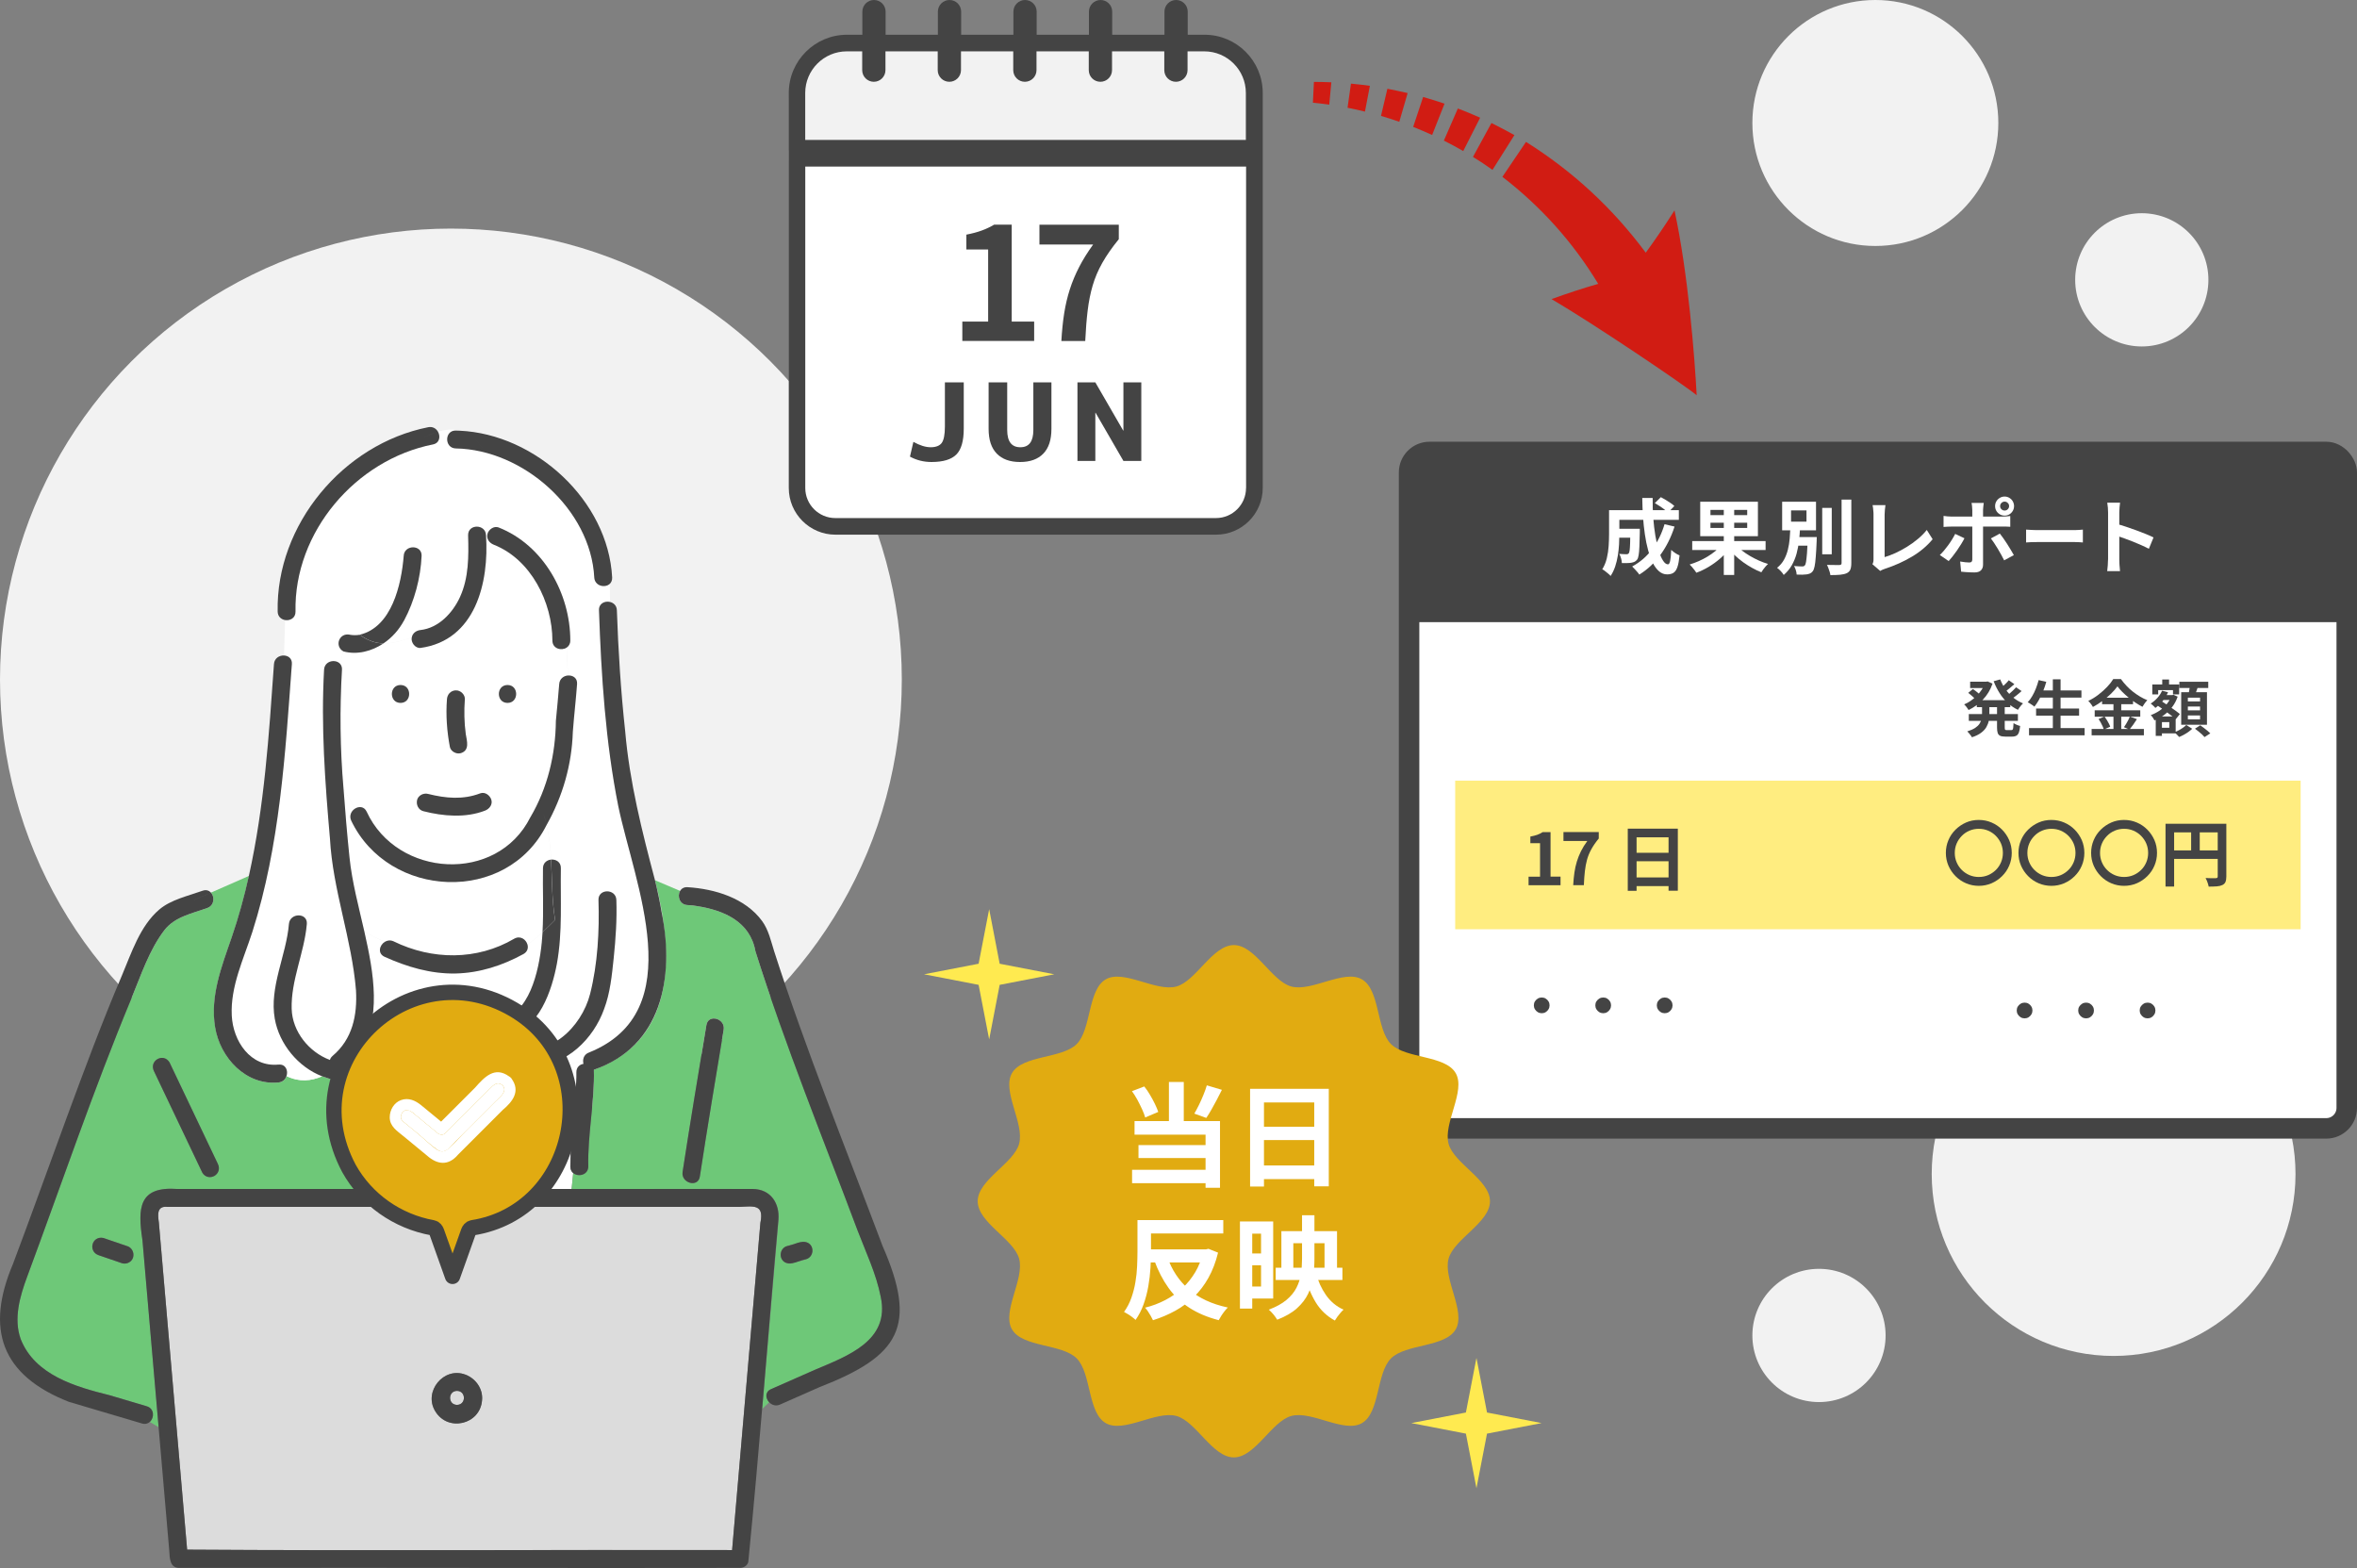 <?xml version="1.0" encoding="UTF-8"?><svg id="wrapper" xmlns="http://www.w3.org/2000/svg" viewBox="0 0 460 306"><rect x="0" y="0" width="460" height="306" fill="#808080" stroke="none"/><defs><style>.cls-1{fill:#d11c13;}.cls-2,.cls-3{fill:#e1ab11;}.cls-4{fill:#ffea50;}.cls-5,.cls-6{fill:#fff;}.cls-7{fill:#6ec878;}.cls-8{fill:#f2f2f2;}.cls-9{fill:#444;}.cls-10{fill:#ffed80;}.cls-11{fill:#dcdcdc;}.cls-6{stroke-width:4px;}.cls-6,.cls-3{stroke:#444;stroke-linecap:round;stroke-linejoin:round;}.cls-3{stroke-width:3px;}</style></defs><g id="contents"><circle class="cls-8" cx="88" cy="132.61" r="88"/><circle class="cls-8" cx="412.5" cy="229.11" r="35.5"/><circle class="cls-8" cx="366" cy="24" r="24"/><circle class="cls-8" cx="418" cy="54.61" r="13"/><circle class="cls-8" cx="355" cy="260.61" r="13"/><path class="cls-7" d="M67.38,228.84c-.32-6.09-.77-12.22-.66-18.31-1.17.61-2.67-.13-3.84-.49-2.18.93-4.47,1.16-6.95-.03-.22.62-.73,1.15-1.55,1.23-6.37.63-11.37-4.8-12.37-10.71-1.03-6.12,1.24-11.88,3.21-17.56,1.36-3.94,2.46-7.97,3.37-12.04l-7.42,3.26c.75.83.69,2.49-.71,3-3.03,1.1-6.39,1.71-8.43,4.4-2.93,3.85-4.54,8.81-6.38,13.24-7.41,17.85-13.63,36.21-20.35,54.32-1.41,3.8-2.69,8.18-1.26,12.17,2.76,7.02,10.7,9.32,17.33,10.95,2.42.72,4.85,1.44,7.27,2.16,1.52.45,1.5,2.27.59,3.06l1.74,1.03c-1.05-12.17-2.1-24.34-3.16-36.51-.93-6.24-.81-10.55,6.83-9.99h35.49l.09-1.85c-1.11.97-2.82.08-2.84-1.33ZM26,245.31c-.3,1.18-1.71,1.57-2.71,1.02-1.34-.46-2.68-.92-4.02-1.38-.92-.32-1.44-1.18-1.22-2.15.3-1.18,1.71-1.57,2.71-1.02,1.34.46,2.68.92,4.02,1.38.92.32,1.44,1.18,1.22,2.15ZM41.87,229.48c-.76.45-1.98.22-2.39-.63-.39-.83-.79-1.66-1.18-2.48-2.75-5.77-5.49-11.53-8.24-17.3-1.05-2.06,1.8-3.7,3.01-1.76,3.14,6.59,6.28,13.19,9.42,19.78.41.85.24,1.88-.63,2.39Z"/><path class="cls-5" d="M113.81,207.19c-2.99-.02-5.97,2.39-8.96,1.4-.25-.17-.5-.34-.76-.53-2.15.07-4.32-.38-6.31-1.39-2-1.02-.23-4.03,1.76-3.01.17.09.33.14.5.21-.4-.65-.7-1.34-.88-2.04-1.68-.48-1.72-3.06.29-3.57.19-.43.42-.86.75-1.29-.32.43-.55.86-.75,1.29,4.83-2.56,6.16-11.33,6.43-16.33-.95.89-1.93,1.71-2.94,2.42.19.67.01,1.42-.79,1.86-4.09,2.23-8.55,3.69-13.23,3.79-4.84.1-9.5-1.27-13.87-3.26-1.42-.65-.99-2.3.09-2.93-1.39-.59-2.74-1.26-4.04-2.01,1.75,7.78,3.62,17.33-1.3,24.09l.18,4.54c.48,6.1.35,12.31.88,18.44.03.53-.24,1.01-.65,1.33l-.09,1.85h41.43l.31-3.11c-.34-.28-.56-.71-.56-1.28.04-3.65.3-7.29.63-10.93.23-2.47.57-4.96.54-7.44-.01-.98.65-1.53,1.39-1.66-.04-.14-.06-.28-.07-.43Z"/><path class="cls-11" d="M67.62,208.28c.14.39.11.85-.06,1.27.85-.39,2.04-.1,2.43.85l-.18-4.54c-.62.85-1.34,1.66-2.19,2.41Z"/><path class="cls-7" d="M150.48,271.09c2.83-1.25,5.66-2.5,8.48-3.74,6.4-2.73,14.8-5.66,12.93-14.29-.86-4.44-2.9-8.72-4.51-12.92-6.79-18.11-14.12-36.06-19.94-54.51-1.01-5.74-6.17-8.01-11.41-8.81-.58-.09-1.06-.16-1.86-.2-1.55-.06-2.03-1.75-1.43-2.76l-4.9-2.08c3.62,14.07,4.34,31.12-11.94,36.98.19,5.89-1.23,12.64-1.09,18.88-.02,1.67-1.95,2.1-2.93,1.28l-.31,3.11c11.8.03,23.6-.07,35.4,0,3.46.04,5.26,2.78,4.98,6.03-1.06,12.3-2.13,24.6-3.19,36.89l1.37-1.31c-.72-.76-.84-2.02.37-2.55ZM141.23,200.95c-1.59,9.55-3.18,19.1-4.65,28.67-.34,2.21-3.7,1.27-3.36-.93,1.47-9.57,3.06-19.12,4.65-28.67.37-2.21,3.73-1.27,3.36.93ZM152.59,243.97c.82-1.17,2.54-1.07,3.78-1.58,1.45-.45,2.77,1.28,1.97,2.56-.82,1.17-2.54,1.07-3.78,1.58-1.45.45-2.77-1.28-1.97-2.56Z"/><path class="cls-5" d="M104.59,164.2c-8.8,12.41-29.89,9.58-36.03-4.05-.46-.99.03-1.92.75-2.37l-2.28-3.92c.33,4.46.7,8.93,1.16,13.37.51,4.92,1.82,9.73,2.91,14.55,1.3.74,2.65,1.41,4.04,2.01.47-.28,1.06-.36,1.67-.08,7.52,3.68,16.29,3.77,23.58-.53,1.17-.64,2.27.17,2.55,1.16,1.02-.7,1.99-1.53,2.94-2.42.22-4.16.02-8.35.09-12.5.02-1.04.77-1.59,1.58-1.67-.12-2.25-.35-4.51-.87-6.76-.63,1.12-1.32,2.19-2.09,3.21Z"/><path class="cls-5" d="M120.67,157.35c-2.5-12.55-3.33-25.49-3.77-38.25-.05-1.33,1.15-1.86,2.15-1.62l-.03-3.55c-.93.87-2.94.45-3.03-1.24-.7-13.35-13.91-24.95-27.02-25.18-2.25-.04-2.25-3.53,0-3.49.25,0,.5.02.75.03-1.33-.37-2.72-.26-4.23.19.53.92.34,2.23-.98,2.49-15.1,2.99-27.14,17.12-26.82,32.62.03,1.27-1.08,1.82-2.05,1.65l-.21,6.92c.84.03,1.63.58,1.55,1.67-1.3,17.54-2.33,35.37-7.7,52.24-1.71,5.3-4.31,10.64-4.03,16.35.24,4.98,3.62,10.12,9.14,9.57,1.41-.14,1.92,1.19,1.55,2.25,2.49,1.2,4.77.96,6.95.03-4.68-1.8-8.38-6.3-9.25-11.22-1.1-6.25,2.24-12.36,2.76-18.51.19-2.22,3.67-2.24,3.49,0-.46,5.57-3.12,10.96-2.96,16.57.13,4.44,3.38,8.45,7.47,9.97.07-.28.24-.56.53-.8,3.87-3.27,4.83-7.9,4.56-12.78-.81-10.01-4.52-19.53-5.08-29.58-.96-11.03-1.77-21.92-1.15-33,.1-1.73,2.21-2.12,3.1-1.17l.68-2.41c-.72-.34-1.1-1.3-.89-2.04.58-1.96,2.66-.88,4.06-1.2-.07-.05-.14-.09-.22-.15.07.06.14.1.22.15,6.28-1.47,8.15-9.81,8.6-15.38.1-2.24,3.59-2.24,3.49,0-.47,6.11-2.17,13.36-7.44,17.07,1.83.05,3.6-.54,5.52-1.14.13-.85.87-1.37,1.72-1.47,3.55-.4,6.29-3.36,7.7-6.45,1.73-3.8,1.69-7.96,1.58-12.04-.06-2.1,2.98-2.23,3.43-.41.15-.06.3-.11.46-.15.35-.72,1.26-1.27,2.04-.96,8.74,3.43,13.99,12.9,14,22.07,0,.66-.3,1.12-.73,1.39l.26,5.43c.94-.09,1.9.46,1.81,1.66-.23,3.12-.6,6.23-.83,9.36-.2,6.38-1.98,12.56-5.12,18.15.52,2.25.75,4.51.87,6.76.93-.09,1.93.46,1.91,1.67-.1,6.18.34,12.44-.76,18.56-.94,5.12-3.51,13.14-9.53,13.84.18.71.49,1.39.88,2.04,6.97,3.1,13.49-3.45,15.12-9.87,1.49-5.85,1.84-12.35,1.64-18.36-.07-2.25,3.41-2.24,3.49,0,.13,3.78-.13,7.58-.52,11.34-.35,3.31-.68,6.79-1.87,9.93-2.08,5.85-7.35,11.04-13.81,11.15.26.19.51.37.76.53,2.99,1,5.97-1.41,8.96-1.4-.04-.74.31-1.5,1.19-1.8,19.82-8.06,8.83-32.86,5.67-48.04Z"/><path class="cls-5" d="M107.8,125c0-7.47-4.18-15.85-11.44-18.7-.97-.36-1.61-1.39-1.12-2.4-.15.04-.3.09-.46.15.84,9.24-1.96,20.95-12.72,22.39-1.04.11-1.91-1.07-1.72-2.02-1.92.6-3.69,1.19-5.52,1.14-2.23,1.48-5.07,2.29-7.81,1.55l-.68,2.41c.26.28.42.66.39,1.17-.45,7.73-.37,15.46.3,23.18l2.28,3.92c.76-.47,1.78-.43,2.26.61,5.8,12.85,25.55,14.08,31.95,1.08,3.37-5.69,4.91-12.25,4.98-18.82.22-2.39.47-4.78.65-7.18.08-1.03.87-1.58,1.68-1.66l-.26-5.43c-1.02.66-2.76.2-2.76-1.39ZM78.17,137.17c-2.25,0-2.24-3.49,0-3.49s2.24,3.49,0,3.49ZM87.22,136.46c.12-2.29,3.44-2.29,3.49,0-.17,2.26-.12,4.53.18,6.77.22,1.36.82,3.18-.95,3.73-.85.27-1.97-.32-2.15-1.22-.59-3.06-.81-6.18-.57-9.29ZM94.66,158.18c-3.81,1.47-8.17,1.1-12.04.11-2.18-.69-1.32-3.89.93-3.36,3.42.86,6.82,1.18,10.19-.11.91-.35,1.88.39,2.15,1.22.31.96-.37,1.82-1.22,2.15ZM99.05,137.17c-2.25,0-2.24-3.49,0-3.49s2.24,3.49,0,3.49Z"/><path class="cls-9" d="M37.85,175.65l3.31-1.46c-.37-.41-.93-.62-1.64-.36-2.77,1-6.15,1.72-8.43,3.66-3.77,3.21-5.45,8.51-7.32,12.93-3.86,9.07-7.3,18.31-10.71,27.56-3.52,9.55-6.94,19.15-10.53,28.68-5.42,12.76-2.27,21.73,10.9,26.9,4.76,1.41,9.52,2.82,14.28,4.23.63.19,1.15.03,1.52-.3l-3.3-1.96,3.3,1.96c.91-.79.93-2.61-.59-3.06-2.42-.72-4.85-1.44-7.27-2.16-6.63-1.64-14.56-3.92-17.33-10.95-1.43-3.99-.15-8.37,1.26-12.17,6.72-18.12,12.94-36.48,20.35-54.32,1.84-4.43,3.45-9.39,6.38-13.24,2.04-2.69,5.4-3.3,8.43-4.4,1.4-.51,1.46-2.18.71-3l-3.31,1.46Z"/><path class="cls-9" d="M172.21,243.06c-7.17-19.09-14.88-38.01-21.13-57.44-.63-2.01-1.07-4.1-2.32-5.85-3.3-4.52-9.22-6.3-14.6-6.64-.69-.03-1.17.28-1.43.73l9.7,4.13-9.7-4.13c-.59,1-.11,2.69,1.43,2.76.8.03,1.28.1,1.86.2,5.26.81,10.39,3.05,11.41,8.81,5.82,18.45,13.15,36.4,19.94,54.51,1.61,4.21,3.65,8.49,4.51,12.92,1.88,8.61-6.53,11.57-12.93,14.29-2.83,1.25-5.66,2.5-8.48,3.74-1.21.53-1.08,1.79-.37,2.55l1.89-1.82-1.89,1.82c.5.53,1.29.83,2.13.46,2.57-1.13,5.14-2.27,7.7-3.4,15.61-6.08,19.24-11.81,12.27-27.65Z"/><path class="cls-9" d="M24.79,243.17c-1.53-.52-3.06-1.05-4.59-1.57-2.23-.54-3.1,2.64-.93,3.36,1.53.53,3.06,1.05,4.59,1.57.41.14.98.04,1.34-.18,1.32-.74,1.02-2.78-.42-3.19Z"/><path class="cls-9" d="M110.82,131.82l.52,10.99-.52-10.99c-.81.08-1.6.63-1.68,1.66-.18,2.4-.43,4.79-.65,7.18-.07,6.56-1.61,13.13-4.98,18.82-6.53,13.04-26.02,11.78-31.95-1.08-.48-1.04-1.5-1.08-2.26-.61l2.55,4.38-2.55-4.38c-.73.45-1.21,1.38-.75,2.37,7.34,15.28,30.35,16.36,38.12.84-.18-.8-.4-1.59-.66-2.39.27.8.48,1.59.66,2.39,3.15-5.59,4.92-11.78,5.12-18.15.23-3.12.6-6.23.83-9.36.09-1.2-.87-1.75-1.81-1.66Z"/><path class="cls-9" d="M88.97,134.72c-1,.04-1.67.77-1.74,1.74-.23,3.11-.01,6.23.57,9.29.17.9,1.3,1.49,2.15,1.22,1.76-.56,1.17-2.37.95-3.73-.3-2.24-.35-4.52-.18-6.77.07-.91-.85-1.78-1.74-1.74Z"/><path class="cls-9" d="M81.4,156.15c-.21.91.27,1.9,1.22,2.15,3.87.99,8.24,1.36,12.04-.11.85-.33,1.53-1.19,1.22-2.15-.27-.83-1.23-1.57-2.15-1.22-3.37,1.29-6.77.97-10.19.11-.88-.23-1.93.29-2.15,1.22Z"/><path class="cls-9" d="M99.05,137.17c2.24,0,2.25-3.49,0-3.49s-2.25,3.49,0,3.49Z"/><path class="cls-9" d="M78.17,137.17c2.24,0,2.25-3.49,0-3.49s-2.25,3.49,0,3.49Z"/><path class="cls-9" d="M102.94,184.33c-1.88,1.3-3.91,2.17-6.23,2.17,2.32,0,4.35-.87,6.23-2.17-.28-.99-1.37-1.8-2.55-1.16-7.29,4.3-16.06,4.21-23.58.53-.62-.28-1.21-.19-1.67.08,2.82,1.21,5.8,2.11,8.78,2.71-2.98-.6-5.96-1.5-8.78-2.71-1.08.63-1.51,2.28-.09,2.93,4.37,1.98,9.03,3.36,13.87,3.26,4.68-.1,9.14-1.55,13.23-3.79.8-.44.98-1.19.79-1.86Z"/><path class="cls-9" d="M136.58,229.62c1.47-9.57,3.06-19.12,4.65-28.67.37-2.2-2.99-3.14-3.36-.93-1.59,9.55-3.18,19.1-4.65,28.67-.34,2.2,3.02,3.14,3.36.93Z"/><path class="cls-9" d="M33.08,207.31c-1.2-1.94-4.07-.31-3.01,1.76,3.14,6.59,6.28,13.19,9.42,19.78,1.2,1.93,4.07.31,3.01-1.76-3.14-6.59-6.28-13.19-9.42-19.78Z"/><path class="cls-9" d="M69.99,210.41l.31,7.66-.31-7.66c-.4-.95-1.58-1.24-2.43-.85.17-.42.2-.88.06-1.27.85-.75,1.57-1.56,2.19-2.41l-.1-2.46.1,2.46c4.92-6.76,3.05-16.31,1.3-24.09-1.2-.69-2.36-1.44-3.46-2.26,1.09.82,2.25,1.57,3.46,2.26-1.09-4.81-2.41-9.63-2.91-14.55-.46-4.44-.83-8.91-1.16-13.37l-1.43-2.45,1.43,2.45c-.67-7.71-.75-15.45-.3-23.18.03-.5-.13-.89-.39-1.17l-2.88,10.16,2.88-10.16c-.89-.95-3-.57-3.1,1.17-.62,11.08.19,21.97,1.15,33,.56,10.06,4.27,19.58,5.08,29.58.27,4.87-.69,9.51-4.56,12.78-.29.25-.46.52-.53.8-4.09-1.52-7.34-5.53-7.47-9.97-.16-5.61,2.49-11,2.96-16.57.19-2.24-3.3-2.22-3.49,0-.51,6.15-3.86,12.26-2.76,18.51.87,4.92,4.56,9.42,9.25,11.22,2.04-.86,3.99-2.32,5.94-3.78-1.95,1.46-3.9,2.92-5.94,3.78,1.17.36,2.67,1.1,3.84.49-.11,6.09.34,12.22.66,18.31.02,1.41,1.73,2.3,2.84,1.33l.27-5.46-.27,5.46c.4-.32.68-.8.65-1.33-.52-6.12-.39-12.34-.88-18.44Z"/><path class="cls-9" d="M89.71,84.05c1.63.45,3.15,1.59,4.68,3.63-1.53-2.04-3.05-3.18-4.68-3.63-.25-.01-.5-.03-.75-.03-2.25-.04-2.25,3.45,0,3.49,13.11.23,26.32,11.84,27.02,25.18.09,1.69,2.11,2.11,3.03,1.24l-.04-4.54.04,4.54c.3-.28.48-.69.46-1.24-.79-15.01-14.95-27.96-29.76-28.64Z"/><path class="cls-9" d="M129.2,178.43c-.37-2.24-.84-4.45-1.37-6.65l-3.78-1.61,3.78,1.61c-2.54-9.58-4.97-19.2-5.82-29.11-.85-7.83-1.35-15.71-1.62-23.58-.03-.92-.64-1.45-1.34-1.62l.12,11.85-.12-11.85c-1-.24-2.2.29-2.15,1.62.44,12.77,1.27,25.71,3.77,38.25,3.16,15.17,14.15,40-5.67,48.04-.89.3-1.24,1.06-1.19,1.8.5,0,1,.07,1.5.23-.5-.17-1-.23-1.5-.23,0,.14.03.29.07.43-.75.12-1.41.67-1.39,1.66.03,2.48-.31,4.98-.54,7.44-.34,3.64-.6,7.28-.63,10.93,0,.57.22,1,.56,1.28l.46-4.6-.46,4.6c.98.82,2.92.39,2.93-1.28-.14-6.26,1.28-12.98,1.09-18.88,13.25-4.55,15.71-18,13.31-30.34Z"/><path class="cls-9" d="M83.57,83.37c-16.57,3.28-29.73,19.03-29.38,35.98.02.97.69,1.52,1.43,1.65l.2-6.54-.2,6.54c.97.17,2.08-.38,2.05-1.65-.32-15.49,11.72-29.63,26.82-32.62,1.32-.26,1.51-1.57.98-2.49-.86.26-1.76.63-2.72,1.11.95-.48,1.85-.85,2.72-1.11-.35-.61-1.02-1.05-1.9-.87Z"/><path class="cls-9" d="M94.85,104.46c-.06-2.24-3.55-2.25-3.49,0,.11,4.08.15,8.24-1.58,12.04-1.41,3.09-4.16,6.05-7.7,6.45-.85.09-1.58.62-1.72,1.47.77-.24,1.57-.49,2.4-.7-.83.21-1.63.45-2.4.7-.19.95.68,2.13,1.72,2.02,10.7-1.49,13.39-12.74,12.77-21.98Z"/><path class="cls-9" d="M68.27,123.86c-2.06-.44-3.07,2.23-1.25,3.26l.54-1.89-.54,1.89c2.74.73,5.58-.07,7.81-1.55-1.47-.04-2.99-.5-4.64-1.69-.62.1-1.26.11-1.92-.01Z"/><path class="cls-9" d="M78.85,121.1c2.03-3.78,3.24-8.33,3.43-12.61.1-2.24-3.39-2.24-3.49,0-.45,5.57-2.32,13.91-8.6,15.38,1.66,1.19,3.17,1.65,4.64,1.69,1.66-1.11,3.05-2.66,4.01-4.46Z"/><path class="cls-9" d="M110.37,122.29l.2,4.1c.42-.27.73-.73.73-1.39,0-9.17-5.25-18.63-14-22.07-.88-.34-1.91.38-2.15,1.22-.27.99.34,1.8,1.22,2.15,7.25,2.85,11.43,11.23,11.44,18.7,0,1.59,1.74,2.05,2.76,1.39l-.2-4.1Z"/><path class="cls-9" d="M54.37,207.75c-5.52.55-8.9-4.6-9.14-9.57-.28-5.7,2.32-11.04,4.03-16.35,5.37-16.87,6.41-34.7,7.7-52.24.08-1.09-.71-1.64-1.55-1.67l-.36,11.76.36-11.76c-.89-.03-1.86.52-1.94,1.67-.98,13.84-1.87,27.77-4.9,41.34l2.17-.95-2.17.95c-.91,4.07-2.01,8.09-3.37,12.04-1.96,5.68-4.24,11.45-3.21,17.56,1,5.91,6,11.34,12.37,10.71.82-.08,1.34-.61,1.55-1.23-.72-.35-1.46-.81-2.23-1.42.76.61,1.5,1.07,2.23,1.42.37-1.06-.14-2.39-1.55-2.25Z"/><path class="cls-9" d="M99.45,198.25c-2.01.51-1.97,3.09-.29,3.57-.3-1.15-.25-2.35.29-3.57Z"/><path class="cls-9" d="M107.55,167.75c-.8.08-1.56.63-1.58,1.67-.07,4.15.14,8.34-.09,12.5.83-.77,1.64-1.58,2.45-2.39-.65-3.92-.57-7.85-.79-11.77Z"/><path class="cls-9" d="M109.46,169.42c.02-1.21-.98-1.76-1.91-1.67.22,3.92.14,7.85.79,11.77-.81.81-1.63,1.62-2.45,2.39-.27,5-1.6,13.77-6.43,16.33-.54,1.22-.59,2.42-.29,3.57,6.02-.7,8.59-8.72,9.53-13.84,1.1-6.12.66-12.38.76-18.56Z"/><path class="cls-9" d="M100.04,203.86c-.17-.07-.33-.13-.5-.21-2-1.02-3.76,1.99-1.76,3.01,1.99,1.01,4.15,1.47,6.31,1.39-1.48-1.09-3.04-2.54-4.05-4.19Z"/><path class="cls-9" d="M120.29,175.63c-.07-2.24-3.56-2.25-3.49,0,.2,6.01-.15,12.51-1.64,18.36-1.63,6.41-8.15,12.97-15.12,9.87,1.01,1.66,2.57,3.11,4.05,4.19,6.46-.11,11.73-5.31,13.81-11.15,1.19-3.14,1.52-6.62,1.87-9.93.39-3.76.65-7.56.52-11.34Z"/><path class="cls-9" d="M153.21,246.35c1.32.64,2.75-.39,4.08-.61,1.45-.35,1.74-2.48.42-3.19-1.32-.64-2.75.39-4.08.61-1.45.35-1.74,2.48-.42,3.19Z"/><path class="cls-11" d="M89.19,271.43c-1.8.03-1.8,2.71,0,2.74,1.8-.03,1.8-2.71,0-2.74Z"/><path class="cls-11" d="M148.4,238.63c.74-3.63-1.22-3.25-4.08-3.11H32.68c-2.07-.23-1.91,1.49-1.68,3.02,1.84,21.29,3.68,42.58,5.52,63.87,35.45.23,70.9,0,106.36.08,1.84-21.29,3.68-42.57,5.52-63.86ZM94.07,273.26c-.36,4.78-6.68,6.24-9.13,2.15-2.34-3.82,1.62-8.73,5.84-7.16,2.06.77,3.51,2.79,3.29,5.02Z"/><path class="cls-9" d="M146.95,232.03c-37.44-.03-74.88.02-112.32,0-7.58-.55-7.78,3.69-6.83,9.99,1.75,20.22,3.5,40.44,5.24,60.66.07,1.33.1,3.27,1.88,3.29,3.63,0,7.26,0,10.89,0,32.81-.05,65.64.07,98.44,0,.88.07,1.62-.45,1.79-1.17,2.2-22.2,3.85-44.51,5.87-66.74.28-3.25-1.52-5.99-4.98-6.03ZM145.24,275.19c-.79,9.1-1.57,18.2-2.36,27.3-35.45-.07-70.91.15-106.36-.08-1.84-21.29-3.68-42.58-5.52-63.87-.21-1.51-.41-3.25,1.68-3.02h111.64c2.57-.1,4.89-.65,4.08,3.11-1.05,12.19-2.11,24.38-3.16,36.56Z"/><path class="cls-9" d="M90.79,268.24c-4.22-1.57-8.19,3.35-5.84,7.16,2.45,4.09,8.77,2.63,9.13-2.15.22-2.23-1.23-4.25-3.29-5.02ZM89.19,274.16c-1.8-.03-1.8-2.71,0-2.74,1.8.03,1.8,2.71,0,2.74Z"/><path class="cls-3" d="M101.14,197.56c-20.41-13.07-44.44,9.08-33.03,30.47,3.42,6.12,9.46,10.34,16.34,11.57.38.07.64.42.76.76,1.04,2.91,2.07,5.81,3.11,8.72,1.04-2.91,2.07-5.81,3.11-8.72.12-.34.38-.69.76-.76,20.32-3.18,26.21-30.84,8.94-42.04Z"/><path class="cls-5" d="M98.06,211.78c-1.02-.85-1.82.03-2.55.76-2.86,2.86-5.72,5.72-8.58,8.58-.45.45-1.09.37-1.54,0-1.48-1.22-2.96-2.44-4.44-3.66-.49-.41-1.07-.93-1.77-.8-.51.1-.83.58-.92,1.07-.14.76.35,1.07.88,1.51.73.6,1.46,1.2,2.19,1.8,1.34,1.11,2.65,2.4,4.09,3.37,1.5,1,2.57-.77,3.55-1.74,1.33-1.33,2.67-2.67,4-4,1.25-1.25,2.5-2.5,3.75-3.75.75-.75,2.46-1.97,1.34-3.13Z"/><path class="cls-5" d="M99.6,210.24c-.09-.09-.18-.15-.27-.2-2.8-2.01-4.79.15-6.62,2.22-2.21,2.21-4.42,4.42-6.62,6.62-1.29-1.07-2.58-2.14-3.88-3.19-1.14-.93-2.48-1.54-3.95-1.01-1.36.49-2.2,1.93-2.2,3.35,0,1.77,1.4,2.64,2.64,3.66,1.55,1.27,3.1,2.55,4.64,3.82,2.03,1.81,4.19,2.02,6.05-.18,2.92-2.92,5.84-5.84,8.76-8.76,1.91-1.6,3.43-3.61,1.73-6.01-.06-.11-.14-.23-.27-.33ZM92.97,218.67c-8.4,8.07-4.7,7.8-13.83.58-.54-.44-1.02-.75-.88-1.51.37-1.62,1.79-1.18,2.69-.28,1.48,1.22,2.96,2.44,4.44,3.66.45.37,1.09.45,1.54,0,2.86-2.86,5.72-5.72,8.58-8.58.73-.73,1.53-1.61,2.55-.76,1.12,1.16-.58,2.37-1.34,3.13-1.25,1.25-2.5,2.5-3.75,3.75Z"/><path class="cls-8" d="M166,7.34h68c6.62,0,12,5.38,12,12v12h-92v-12c0-6.62,5.38-12,12-12Z"/><path class="cls-5" d="M154,29.34h92v61.27c0,6.62-5.38,12-12,12h-68c-6.62,0-12-5.38-12-12V29.34h0Z"/><path class="cls-9" d="M235.06,6.78h-3.26V2.27c0-1.26-1.02-2.27-2.27-2.27s-2.27,1.02-2.27,2.27v4.51h-10.2V2.27c0-1.26-1.02-2.27-2.27-2.27s-2.27,1.02-2.27,2.27v4.51h-10.2V2.27c0-1.26-1.02-2.27-2.27-2.27s-2.27,1.02-2.27,2.27v4.51h-10.2V2.27c0-1.26-1.02-2.27-2.27-2.27s-2.27,1.02-2.27,2.27v4.51h-10.2V2.27c0-1.26-1.02-2.27-2.27-2.27s-2.27,1.02-2.27,2.27v4.51h-3c-6.26,0-11.36,5.09-11.36,11.36v77.09c0,5.02,4.09,9.11,9.11,9.11h74.28c5.02,0,9.11-4.09,9.11-9.11V18.14c0-6.26-5.09-11.36-11.36-11.36ZM243.18,95.23c0,3.24-2.63,5.87-5.87,5.87h-74.28c-3.24,0-5.87-2.63-5.87-5.87v-62.72h86.03v62.72ZM243.18,27.3h-86.03v-9.16c0-4.48,3.64-8.12,8.12-8.12h3v3.67c0,1.26,1.02,2.27,2.27,2.27s2.27-1.02,2.27-2.27v-3.67h10.2v3.67c0,1.26,1.02,2.27,2.27,2.27s2.27-1.02,2.27-2.27v-3.67h10.2v3.67c0,1.26,1.02,2.27,2.27,2.27s2.27-1.02,2.27-2.27v-3.67h10.2v3.67c0,1.26,1.02,2.27,2.27,2.27s2.27-1.02,2.27-2.27v-3.67h10.2v3.67c0,1.26,1.02,2.27,2.27,2.27s2.27-1.02,2.27-2.27v-3.67h3.26c4.48,0,8.12,3.64,8.12,8.12v9.16Z"/><path class="cls-9" d="M188.09,74.62v9.03c0,2.39-.48,4.08-1.45,5.05-.97.97-2.58,1.46-4.85,1.46-1.51,0-2.91-.35-4.2-1.05l.67-2.88c1.26.7,2.39,1.05,3.38,1.05s1.74-.28,2.15-.84c.41-.56.62-1.63.62-3.21v-8.61h3.67Z"/><path class="cls-9" d="M196.57,74.62v9.3c0,2.24.86,3.36,2.56,3.36s2.54-1.12,2.54-3.36v-9.3h3.53v9.07c0,2.13-.52,3.74-1.58,4.83-1.05,1.09-2.56,1.64-4.54,1.64s-3.49-.55-4.55-1.64c-1.06-1.09-1.59-2.7-1.59-4.83v-9.07h3.61Z"/><path class="cls-9" d="M210.28,89.95v-15.33h3.49l5.44,9.41h.04v-9.41h3.49v15.33h-3.49l-5.44-9.41h-.04v9.41h-3.49Z"/><path class="cls-9" d="M187.81,66.54v-3.78h5.04v-14.07h-4.25v-2.9c1.17-.23,2.19-.5,3.04-.82.85-.31,1.64-.69,2.38-1.13h3.43v18.92h4.38v3.78h-14.01Z"/><path class="cls-9" d="M207.14,66.54c.11-1.95.29-3.75.55-5.4.26-1.65.63-3.21,1.1-4.67.47-1.47,1.08-2.92,1.81-4.34.73-1.43,1.65-2.9,2.74-4.41h-10.48v-3.87h15.49v2.83c-1.32,1.62-2.39,3.15-3.21,4.6s-1.45,2.93-1.89,4.44c-.44,1.51-.77,3.14-.98,4.9-.21,1.75-.37,3.73-.47,5.93h-4.66Z"/><path class="cls-1" d="M302.81,58.37c8.13,4.76,25.57,16.51,28.32,18.76-.4-7.56-1.67-23.81-4.33-36.07-1.78,2.82-3.65,5.56-5.61,8.25-6.43-8.66-14.23-15.89-23.37-21.62-1.54,2.27-3.08,4.55-4.61,6.82,7.53,5.8,13.77,12.75,18.7,20.88-3.07.89-6.09,1.88-9.09,2.97Z"/><path class="cls-1" d="M263.66,16.32c-.22,1.57-.45,3.14-.67,4.71,1.14.22,2.28.47,3.4.75.32-1.68.64-3.35.96-5.03-1.23-.17-2.46-.32-3.69-.43Z"/><path class="cls-1" d="M291.08,24c-1.2,2.21-2.41,4.41-3.61,6.62,1.3.8,2.57,1.64,3.81,2.53,1.43-2.26,2.85-4.53,4.28-6.79-1.48-.82-2.97-1.6-4.48-2.35Z"/><path class="cls-1" d="M256.43,15.98c-.07,1.35-.14,2.71-.2,4.06,1.29.13,1.93.21,3.19.39.14-1.46.27-2.91.41-4.37-1.13-.05-2.27-.08-3.4-.08Z"/><path class="cls-1" d="M270.77,17.31c-.42,1.77-.84,3.54-1.25,5.31,1.2.35,2.39.73,3.57,1.15.54-1.87,1.09-3.74,1.63-5.61-1.31-.3-2.63-.58-3.95-.84Z"/><path class="cls-1" d="M284.52,21.17c-.91,2.09-1.82,4.18-2.73,6.27,1.28.64,2.54,1.32,3.78,2.04,1.1-2.17,2.2-4.34,3.3-6.51-1.43-.64-2.88-1.24-4.35-1.8Z"/><path class="cls-1" d="M277.74,18.93c-.65,1.94-1.3,3.89-1.94,5.83,1.25.5,2.48,1.03,3.7,1.58.8-2.04,1.61-4.08,2.42-6.11-1.38-.47-2.77-.9-4.17-1.3Z"/><rect class="cls-6" x="275" y="88.2" width="183" height="132" rx="4" ry="4"/><rect class="cls-9" x="275" y="87.89" width="183" height="33.52"/><path class="cls-5" d="M314.02,99.56h2.02v4.72c0,.6-.02,1.25-.06,1.96-.04.71-.12,1.43-.24,2.18s-.29,1.45-.52,2.14c-.23.68-.53,1.3-.89,1.84-.11-.14-.26-.29-.47-.46-.21-.17-.42-.34-.62-.5-.21-.17-.39-.28-.54-.34.4-.64.7-1.36.89-2.15.19-.79.31-1.6.36-2.41.05-.81.08-1.56.08-2.26v-4.7ZM315.21,103.19h3.7v1.74h-3.7v-1.74ZM315.3,99.56h12.35v1.89h-12.35v-1.89ZM318.17,103.19h1.86v.7c-.02,1.13-.05,2.06-.08,2.78-.03.72-.08,1.28-.15,1.68-.07.4-.16.68-.28.84-.16.2-.33.35-.5.43-.18.08-.38.15-.62.19-.21.04-.48.07-.81.07-.32,0-.68,0-1.06,0,0-.28-.06-.59-.16-.93-.1-.34-.21-.63-.35-.86.29.02.56.04.81.05s.44.02.57.02c.11,0,.2-.01.28-.04.08-.03.15-.08.2-.15.07-.1.13-.3.17-.6.04-.3.07-.77.09-1.39s.04-1.45.05-2.49v-.29ZM324.86,102.3l1.95.46c-.67,2.08-1.59,3.92-2.75,5.51-1.16,1.59-2.54,2.88-4.13,3.86-.08-.14-.21-.31-.38-.5-.17-.2-.35-.39-.53-.59-.18-.2-.34-.36-.48-.49,1.54-.83,2.84-1.95,3.9-3.37,1.07-1.41,1.87-3.04,2.42-4.89ZM320.52,97.18h2.02c-.02,1.31.02,2.6.11,3.86.1,1.26.24,2.43.42,3.53.19,1.09.41,2.06.66,2.9.26.84.54,1.49.85,1.96.31.47.62.7.95.7.18,0,.32-.22.42-.66.1-.44.17-1.16.21-2.16.22.21.49.42.79.62.3.2.58.35.84.45-.1.99-.24,1.76-.43,2.3-.19.54-.45.91-.77,1.11-.32.2-.73.3-1.23.3-.58,0-1.1-.2-1.56-.59-.46-.4-.88-.94-1.23-1.65s-.66-1.53-.92-2.48-.47-1.98-.63-3.09c-.16-1.11-.29-2.26-.37-3.46-.08-1.2-.12-2.41-.14-3.64ZM322.97,98.17l1.17-1.15c.3.15.61.33.94.53.33.2.65.41.95.61.3.2.55.4.74.59l-1.23,1.28c-.18-.18-.42-.38-.71-.61-.29-.22-.6-.45-.93-.66s-.64-.41-.94-.58Z"/><path class="cls-5" d="M335.89,106.44l1.58.69c-.5.66-1.1,1.29-1.79,1.89-.69.6-1.43,1.13-2.21,1.6-.79.47-1.59.85-2.4,1.15-.1-.16-.22-.34-.38-.54-.15-.2-.31-.39-.47-.58-.16-.19-.31-.35-.46-.49.6-.18,1.19-.4,1.78-.66.59-.26,1.15-.55,1.7-.88.54-.33,1.04-.68,1.5-1.05s.84-.75,1.16-1.14ZM330.26,105.59h14.32v1.74h-14.32v-1.74ZM331.82,97.91h11.26v6.72h-11.26v-6.72ZM333.82,99.51v1.01h7.17v-1.01h-7.17ZM333.82,102.01v1.02h7.17v-1.02h-7.17ZM336.42,98.55h2.03v13.65h-2.03v-13.65ZM338.8,106.33c.33.38.73.76,1.2,1.13s.98.71,1.54,1.04,1.13.62,1.73.89,1.19.49,1.78.66c-.14.13-.29.29-.46.48-.17.19-.32.39-.47.59-.15.2-.27.39-.37.56-.6-.23-1.2-.52-1.79-.85-.6-.33-1.18-.7-1.74-1.1-.57-.41-1.09-.84-1.58-1.3-.49-.46-.93-.93-1.31-1.42l1.49-.67Z"/><path class="cls-5" d="M349.44,102.98h1.87c-.04.84-.11,1.69-.21,2.55-.1.86-.25,1.69-.47,2.5-.22.8-.53,1.56-.93,2.27-.4.71-.93,1.34-1.58,1.9-.14-.24-.33-.49-.58-.75-.25-.27-.49-.48-.72-.64.58-.46,1.03-.99,1.36-1.6.33-.61.58-1.26.75-1.95.17-.69.29-1.4.35-2.13s.11-1.44.14-2.14ZM347.81,97.91h6.61v5.58h-6.61v-5.58ZM349.55,99.61v2.19h3.01v-2.19h-3.01ZM349.95,104.81h3.68v1.68h-3.68v-1.68ZM352.79,104.81h1.78c-.01.18-.02.33-.02.44v.26c-.05,1.29-.11,2.34-.18,3.16-.06.82-.14,1.44-.23,1.87-.09.43-.21.74-.36.94-.16.2-.34.35-.53.43-.19.08-.42.14-.67.18-.21.03-.5.05-.85.06s-.71,0-1.09-.02c-.01-.26-.06-.54-.16-.86-.1-.31-.21-.58-.35-.81.33.03.64.05.94.06s.51.02.65.02c.12,0,.21-.01.29-.04s.16-.08.23-.17c.1-.11.18-.34.24-.71s.12-.92.18-1.65c.05-.73.1-1.69.13-2.89v-.29ZM355.63,99.11h1.86v9.06h-1.86v-9.06ZM359.41,97.5h1.9v12.37c0,.57-.07,1-.2,1.3-.13.3-.37.53-.7.69-.33.15-.76.25-1.29.3-.54.05-1.17.07-1.9.07-.02-.19-.07-.41-.14-.65-.07-.24-.16-.48-.25-.72s-.18-.45-.28-.62c.52.01,1.02.02,1.49.02.47,0,.78,0,.94,0,.15,0,.26-.03.33-.09.07-.06.1-.16.1-.31v-12.37Z"/><path class="cls-5" d="M365.43,110.12c.1-.2.15-.38.18-.53s.03-.32.03-.51v-8.67c0-.2,0-.42-.03-.64-.02-.22-.04-.44-.06-.65-.03-.21-.06-.39-.09-.54h2.51c-.04.31-.08.61-.11.91-.03.3-.05.6-.05.91v8.32c.65-.19,1.35-.46,2.09-.79.74-.34,1.49-.74,2.24-1.2.75-.46,1.46-.97,2.13-1.53.67-.55,1.26-1.15,1.77-1.78l1.14,1.81c-1.09,1.31-2.43,2.45-4.04,3.4-1.61.96-3.35,1.74-5.24,2.36-.11.04-.25.1-.42.16-.17.06-.35.15-.53.27l-1.52-1.31Z"/><path class="cls-5" d="M383.4,105.02c-.18.36-.4.75-.66,1.17s-.53.83-.82,1.25c-.29.42-.58.8-.86,1.16s-.53.65-.75.89l-1.73-1.18c.27-.25.54-.54.82-.87.28-.34.56-.69.83-1.06.27-.37.52-.75.75-1.12.23-.37.43-.73.6-1.07l1.81.85ZM379.32,100.68c.25.03.5.06.77.09.27.03.53.04.79.04h9.87c.22,0,.49-.01.79-.03.3-.02.57-.05.79-.08v2.1c-.24-.02-.51-.04-.8-.04-.29,0-.54,0-.77,0h-9.89c-.23,0-.49,0-.78.02-.28.01-.54.03-.78.05v-2.13ZM387.16,98.14c0,.08-.03.2-.05.37s-.04.35-.06.54-.03.35-.03.49v10.66c0,.46-.14.82-.41,1.1-.27.27-.69.41-1.26.41-.29,0-.58,0-.88-.02s-.59-.03-.88-.05c-.29-.02-.57-.05-.85-.08l-.19-1.98c.34.06.67.11,1,.14.33.03.58.05.78.05.21,0,.36-.05.45-.14.08-.09.13-.24.14-.44,0-.1,0-.3,0-.62,0-.32,0-.7,0-1.14v-7.89c0-.21-.02-.47-.05-.76-.03-.29-.06-.5-.1-.63h2.37ZM390.29,104.12c.2.26.43.56.68.91.25.35.5.73.76,1.13.26.4.5.79.72,1.17.22.38.42.71.58,1l-1.89,1.02c-.17-.34-.37-.71-.58-1.1s-.45-.79-.68-1.18c-.23-.39-.47-.76-.7-1.11-.23-.35-.44-.64-.63-.89l1.74-.94ZM389.37,98.76c0-.34.08-.65.25-.93.16-.28.39-.5.67-.67.28-.17.59-.26.94-.26s.65.09.93.26c.28.17.5.39.66.67s.25.59.25.93-.08.65-.25.94c-.17.28-.39.51-.66.67-.28.17-.59.25-.93.25s-.65-.08-.94-.25c-.28-.17-.51-.39-.67-.67-.17-.28-.25-.59-.25-.94ZM390.35,98.76c0,.25.08.45.26.62.17.17.38.25.62.25s.44-.08.61-.25c.17-.17.26-.37.26-.62s-.08-.44-.26-.61c-.17-.17-.37-.26-.61-.26-.25,0-.45.09-.62.26-.17.17-.26.37-.26.61Z"/><path class="cls-5" d="M395.42,103.35c.16.01.37.02.62.04.25.02.52.03.8.04.28.01.53.02.77.02h7.3c.32,0,.62-.01.9-.04.28-.03.51-.05.69-.06v2.51c-.15,0-.38-.03-.69-.05-.31-.02-.61-.03-.9-.03h-7.3c-.39,0-.79,0-1.2.02-.41.02-.74.04-.99.06v-2.51Z"/><path class="cls-5" d="M411.42,109.22v-9.2c0-.28-.01-.6-.04-.96-.03-.36-.07-.68-.12-.96h2.5c-.03.28-.06.58-.1.92-.03.34-.05.67-.05,1v9.2c0,.15,0,.36.02.63,0,.27.03.55.06.84.03.29.05.54.06.77h-2.5c.04-.32.08-.69.11-1.12s.05-.8.05-1.12ZM413.13,102.25c.53.14,1.13.32,1.79.54.66.22,1.33.45,2,.7.67.25,1.3.49,1.89.73s1.09.46,1.48.66l-.91,2.21c-.45-.23-.94-.47-1.49-.71-.54-.24-1.1-.47-1.66-.7-.56-.22-1.11-.43-1.65-.62-.54-.19-1.03-.36-1.46-.51v-2.29Z"/><path class="cls-9" d="M387.4,133.03h.26l.25-.05.96.43c-.21.62-.47,1.18-.79,1.7-.32.52-.68.99-1.09,1.42s-.85.81-1.32,1.15c-.47.34-.96.63-1.47.88-.1-.17-.23-.36-.4-.58-.17-.22-.33-.39-.47-.52.45-.18.88-.42,1.3-.71s.8-.61,1.17-.98c.36-.36.68-.76.96-1.18s.49-.87.64-1.33v-.24ZM386.82,137.32h1.43v2.08c0,.42-.04.85-.12,1.27s-.24.83-.47,1.23c-.23.4-.57.76-1.02,1.1-.45.34-1.04.63-1.79.88-.05-.11-.14-.24-.25-.38-.11-.14-.22-.29-.34-.43-.12-.14-.23-.25-.32-.34.64-.2,1.15-.43,1.54-.68.38-.26.67-.53.86-.83.19-.3.32-.6.38-.92.06-.32.1-.63.1-.94v-2.04ZM384.14,135.2l.9-.74c.16.1.33.22.5.36.17.14.34.27.5.4.16.13.29.24.39.35l-.95.84c-.09-.1-.21-.23-.37-.37-.16-.14-.32-.29-.49-.43-.17-.14-.33-.28-.49-.4ZM384.24,139.35h9.58v1.32h-9.58v-1.32ZM384.5,133.03h3.41v1.24h-3.41v-1.24ZM385.8,136.64h6.53v1.36h-6.53v-1.36ZM390.37,132.58c.26.68.6,1.32,1.03,1.93.43.61.93,1.15,1.51,1.62s1.21.85,1.91,1.13c-.11.1-.23.22-.35.37-.12.15-.24.3-.36.46-.12.16-.21.3-.28.43-.74-.35-1.41-.8-2.01-1.36-.6-.55-1.12-1.18-1.57-1.9-.45-.71-.84-1.48-1.16-2.32l1.3-.36ZM389.75,137.38h1.5v4.58c0,.22.02.37.07.43.04.06.15.09.31.09h.92c.11,0,.19-.04.25-.11.05-.07.09-.21.11-.4s.04-.48.06-.86c.15.11.36.22.61.33.26.11.48.19.68.23-.05.53-.13.94-.24,1.25-.11.3-.27.52-.48.64-.21.12-.49.19-.85.19h-1.32c-.44,0-.78-.05-1.01-.16-.23-.11-.39-.29-.48-.55-.09-.26-.13-.61-.13-1.06v-4.6ZM392.04,132.75l1.09.76c-.32.29-.65.57-.99.85-.34.28-.65.52-.94.71l-.87-.67c.18-.14.38-.3.59-.49.21-.19.41-.38.61-.59.2-.2.37-.39.5-.57ZM393.48,134.13l1.06.73c-.32.3-.67.59-1.04.88-.37.29-.71.54-1.03.74l-.87-.66c.2-.14.41-.31.64-.51.23-.2.45-.4.67-.61s.41-.4.56-.58Z"/><path class="cls-9" d="M397.87,132.72l1.49.34c-.17.62-.38,1.22-.62,1.82-.25.6-.52,1.16-.8,1.67-.29.52-.59.97-.9,1.35-.1-.09-.22-.19-.38-.29-.16-.11-.32-.21-.49-.32-.17-.1-.31-.19-.43-.25.32-.34.61-.74.88-1.2s.51-.96.72-1.5c.21-.54.39-1.08.53-1.62ZM395.99,142.09h10.85v1.4h-10.85v-1.4ZM397.37,138.27h8.39v1.39h-8.39v-1.39ZM397.87,134.74h8.35v1.4h-8.35v-1.4ZM400.64,132.56h1.51v10.21h-1.51v-10.21Z"/><path class="cls-9" d="M413.25,133.94c-.33.46-.74.93-1.24,1.42-.5.49-1.05.96-1.66,1.4-.6.45-1.23.85-1.89,1.2-.06-.12-.15-.25-.25-.4-.1-.14-.21-.28-.32-.42-.12-.14-.23-.26-.33-.36.69-.33,1.35-.73,1.98-1.22.63-.48,1.2-.99,1.7-1.52s.9-1.04,1.19-1.52h1.5c.33.46.69.89,1.08,1.31.39.42.81.8,1.26,1.15.45.35.91.67,1.38.95s.95.52,1.43.71c-.18.18-.36.39-.52.62-.16.23-.31.46-.44.67-.46-.24-.92-.52-1.39-.83-.47-.31-.92-.65-1.35-1-.43-.36-.83-.72-1.2-1.09-.37-.37-.68-.73-.94-1.08ZM408.21,142.26h10.2v1.24h-10.2v-1.24ZM408.81,138.61h8.89v1.25h-8.89v-1.25ZM409.57,140.31l1.15-.48c.15.2.3.42.45.66.15.24.28.48.4.71.12.23.21.44.26.62l-1.24.55c-.05-.18-.13-.4-.24-.64-.11-.24-.23-.49-.37-.74s-.28-.48-.42-.68ZM410.25,136.16h6.04v1.26h-6.04v-1.26ZM412.47,136.66h1.52v6.22h-1.52v-6.22ZM415.67,139.84l1.38.5c-.24.37-.49.73-.74,1.1-.26.36-.49.67-.71.93l-1.08-.46c.14-.19.28-.41.42-.64.14-.24.28-.48.41-.73.13-.25.24-.49.32-.7Z"/><path class="cls-9" d="M421.96,134.79l1.16.3c-.26.62-.62,1.2-1.06,1.73-.44.53-.91.97-1.41,1.33-.06-.08-.14-.17-.25-.28-.11-.1-.23-.21-.35-.32-.12-.11-.22-.19-.31-.25.47-.3.91-.66,1.3-1.1.4-.44.7-.91.92-1.42ZM423.75,135.64h.23l.2-.06.82.37c-.26.75-.61,1.43-1.07,2.02-.46.6-.98,1.11-1.57,1.55-.59.44-1.22.79-1.88,1.06-.07-.15-.18-.33-.32-.54s-.28-.37-.41-.49c.59-.21,1.16-.5,1.7-.86.54-.37,1.01-.79,1.41-1.28.4-.48.7-1.01.9-1.58v-.19ZM420.05,133.57h5.24v1.94h-1.2v-.83h-2.89v.83h-1.15v-1.94ZM420.72,139.81h1.21v3.8h-1.21v-3.8ZM420.88,137.55l.76-.86c.29.19.62.4.97.64.35.23.7.47,1.05.71.35.24.68.47,1,.7.31.22.57.42.78.6l-.82,1.02c-.2-.19-.45-.4-.75-.64-.3-.23-.62-.48-.97-.73-.34-.26-.69-.51-1.04-.76-.35-.25-.68-.47-.98-.67ZM421.37,139.81h3.24v3.31h-3.24v-1.1h2v-1.1h-2v-1.1ZM421.6,135.64h2.38v.96h-2.38v-.96ZM421.99,132.6h1.33v1.88h-1.33v-1.88ZM426.69,141.48l1.15.74c-.21.2-.46.4-.74.61-.29.2-.59.39-.9.56-.31.17-.62.31-.91.43-.11-.13-.26-.28-.43-.46-.18-.18-.34-.33-.49-.46.29-.1.58-.24.88-.4.3-.16.57-.33.83-.52.26-.18.46-.36.62-.52ZM425.33,133.04h5.64v1.22h-5.64v-1.22ZM425.69,135.08h5.03v6.36h-5.03v-6.36ZM426.99,136.15v.73h2.38v-.73h-2.38ZM426.99,137.88v.74h2.38v-.74h-2.38ZM426.99,139.62v.76h2.38v-.76h-2.38ZM427.44,133.69l1.57.19c-.12.36-.25.72-.38,1.07-.13.36-.25.66-.37.92l-1.19-.23c.05-.19.09-.4.14-.63.04-.23.09-.46.12-.69.04-.23.07-.44.1-.64ZM428.37,142.21l1.04-.67c.22.15.45.32.7.51.25.19.48.37.71.56.22.18.41.35.55.5l-1.12.73c-.12-.15-.29-.32-.5-.52-.21-.19-.45-.39-.69-.59-.24-.2-.47-.38-.69-.53Z"/><rect class="cls-10" x="284" y="152.34" width="165" height="29"/><path class="cls-9" d="M298.32,172.76v-1.68h2.24v-6.54h-1.89v-1.29c.52-.09.97-.21,1.35-.34.38-.14.73-.31,1.06-.53h1.53v8.69h1.95v1.68h-6.23Z"/><path class="cls-9" d="M307.03,172.76c.05-.9.13-1.72.24-2.49.11-.76.27-1.48.48-2.16.21-.68.47-1.34.8-2s.74-1.32,1.24-2h-4.66v-1.74h6.89v1.26c-.6.73-1.08,1.43-1.45,2.1-.37.67-.65,1.35-.84,2.04s-.33,1.44-.42,2.24c-.09.8-.16,1.71-.2,2.73h-2.07Z"/><path class="cls-9" d="M317.68,161.71h9.77v12.11h-1.81v-10.42h-6.24v10.44h-1.72v-12.14ZM318.86,166.42h7.53v1.65h-7.53v-1.65ZM318.86,171.23h7.55v1.69h-7.55v-1.69Z"/><path class="cls-9" d="M300.89,194.66c.29,0,.55.07.77.21.23.14.41.32.55.55.14.23.21.49.21.77s-.07.54-.21.77c-.14.23-.32.42-.55.56-.23.14-.49.21-.77.21s-.54-.07-.77-.21c-.23-.14-.42-.33-.56-.56s-.21-.49-.21-.77.07-.55.21-.77.33-.41.56-.55c.23-.14.49-.21.77-.21Z"/><path class="cls-9" d="M312.89,194.66c.29,0,.55.07.77.21.23.14.41.32.55.55.14.23.21.49.21.77s-.07.54-.21.77c-.14.23-.32.42-.55.56-.23.14-.49.21-.77.21s-.54-.07-.77-.21c-.23-.14-.42-.33-.56-.56s-.21-.49-.21-.77.07-.55.21-.77.33-.41.56-.55c.23-.14.49-.21.77-.21Z"/><path class="cls-9" d="M324.89,194.66c.29,0,.55.07.77.21.23.14.41.32.55.55.14.23.21.49.21.77s-.07.54-.21.77c-.14.23-.32.42-.55.56-.23.14-.49.21-.77.21s-.54-.07-.77-.21c-.23-.14-.42-.33-.56-.56s-.21-.49-.21-.77.07-.55.21-.77.33-.41.56-.55c.23-.14.49-.21.77-.21Z"/><path class="cls-9" d="M386.19,160.01c.89,0,1.72.17,2.49.5.77.33,1.46.79,2.05,1.39s1.05,1.28,1.39,2.05c.33.77.5,1.6.5,2.49s-.17,1.72-.5,2.49c-.33.78-.79,1.46-1.39,2.05-.59.59-1.28,1.05-2.05,1.39-.78.33-1.61.5-2.49.5s-1.72-.17-2.49-.5c-.77-.33-1.46-.79-2.05-1.39-.59-.59-1.05-1.28-1.39-2.05-.33-.77-.5-1.61-.5-2.49s.17-1.72.5-2.49c.33-.78.79-1.46,1.39-2.05s1.28-1.05,2.05-1.39,1.61-.5,2.49-.5ZM386.19,161.74c-.64,0-1.25.12-1.82.36-.57.24-1.07.58-1.5,1.02s-.77.93-1.01,1.5c-.24.57-.36,1.17-.36,1.83s.12,1.25.36,1.82c.24.57.58,1.07,1.01,1.5s.94.77,1.5,1.01c.57.24,1.18.36,1.82.36s1.26-.12,1.83-.36c.56-.24,1.06-.58,1.5-1.01s.77-.94,1.01-1.5c.24-.57.36-1.18.36-1.82s-.12-1.26-.36-1.83c-.24-.56-.58-1.06-1.01-1.5s-.93-.77-1.5-1.02c-.57-.24-1.17-.36-1.83-.36Z"/><path class="cls-9" d="M400.36,160.01c.89,0,1.72.17,2.49.5.77.33,1.46.79,2.05,1.39s1.05,1.28,1.39,2.05c.33.77.5,1.6.5,2.49s-.17,1.72-.5,2.49c-.33.78-.79,1.46-1.39,2.05-.59.59-1.28,1.05-2.05,1.39-.78.33-1.61.5-2.49.5s-1.72-.17-2.49-.5c-.77-.33-1.46-.79-2.05-1.39-.59-.59-1.05-1.28-1.39-2.05-.33-.77-.5-1.61-.5-2.49s.17-1.72.5-2.49c.33-.78.79-1.46,1.39-2.05s1.28-1.05,2.05-1.39,1.61-.5,2.49-.5ZM400.36,161.74c-.64,0-1.25.12-1.82.36-.57.24-1.07.58-1.5,1.02s-.77.93-1.01,1.5c-.24.57-.36,1.17-.36,1.83s.12,1.25.36,1.82c.24.57.58,1.07,1.01,1.5s.94.77,1.5,1.01c.57.24,1.18.36,1.82.36s1.26-.12,1.83-.36c.56-.24,1.06-.58,1.5-1.01s.77-.94,1.01-1.5c.24-.57.36-1.18.36-1.82s-.12-1.26-.36-1.83c-.24-.56-.58-1.06-1.01-1.5s-.93-.77-1.5-1.02c-.57-.24-1.17-.36-1.83-.36Z"/><path class="cls-9" d="M414.54,160.01c.89,0,1.72.17,2.49.5.77.33,1.46.79,2.05,1.39s1.05,1.28,1.39,2.05c.33.77.5,1.6.5,2.49s-.17,1.72-.5,2.49c-.33.78-.79,1.46-1.39,2.05-.59.59-1.28,1.05-2.05,1.39-.78.33-1.61.5-2.49.5s-1.72-.17-2.49-.5c-.77-.33-1.46-.79-2.05-1.39-.59-.59-1.05-1.28-1.39-2.05-.33-.77-.5-1.61-.5-2.49s.17-1.72.5-2.49c.33-.78.79-1.46,1.39-2.05s1.28-1.05,2.05-1.39,1.61-.5,2.49-.5ZM414.54,161.74c-.64,0-1.25.12-1.82.36-.57.24-1.07.58-1.5,1.02s-.77.93-1.01,1.5c-.24.57-.36,1.17-.36,1.83s.12,1.25.36,1.82c.24.57.58,1.07,1.01,1.5s.94.77,1.5,1.01c.57.24,1.18.36,1.82.36s1.26-.12,1.83-.36c.56-.24,1.06-.58,1.5-1.01s.77-.94,1.01-1.5c.24-.57.36-1.18.36-1.82s-.12-1.26-.36-1.83c-.24-.56-.58-1.06-1.01-1.5s-.93-.77-1.5-1.02c-.57-.24-1.17-.36-1.83-.36Z"/><path class="cls-9" d="M422.63,160.76h10.98v1.67h-9.3v10.58h-1.68v-12.25ZM423.54,165.96h10.09v1.65h-10.09v-1.65ZM427.63,161.67h1.68v5.12h-1.68v-5.12ZM432.81,160.76h1.69v10.29c0,.45-.06.8-.17,1.06-.11.26-.31.46-.6.6-.29.14-.65.23-1.08.26-.43.03-.96.05-1.59.05-.03-.16-.07-.34-.14-.55-.07-.21-.14-.41-.22-.61-.08-.2-.17-.38-.25-.52.27.02.54.03.82.03.28,0,.52,0,.74,0h.45c.13,0,.22-.04.28-.09.06-.05.08-.14.08-.26v-10.26Z"/><path class="cls-9" d="M395.13,195.66c.29,0,.55.07.77.21.23.14.41.32.55.55.14.23.21.49.21.77s-.07.54-.21.77c-.14.23-.32.42-.55.56-.23.14-.49.21-.77.21s-.54-.07-.77-.21c-.23-.14-.42-.33-.56-.56s-.21-.49-.21-.77.07-.55.21-.77.33-.41.56-.55c.23-.14.49-.21.77-.21Z"/><path class="cls-9" d="M407.13,195.66c.29,0,.55.07.77.21.23.14.41.32.55.55.14.23.21.49.21.77s-.07.54-.21.77c-.14.23-.32.42-.55.56-.23.14-.49.21-.77.21s-.54-.07-.77-.21c-.23-.14-.42-.33-.56-.56s-.21-.49-.21-.77.07-.55.21-.77.33-.41.56-.55c.23-.14.49-.21.77-.21Z"/><path class="cls-9" d="M419.13,195.66c.29,0,.55.07.77.21.23.14.41.32.55.55.14.23.21.49.21.77s-.07.54-.21.77c-.14.23-.32.42-.55.56-.23.14-.49.21-.77.21s-.54-.07-.77-.21c-.23-.14-.42-.33-.56-.56s-.21-.49-.21-.77.07-.55.21-.77.33-.41.56-.55c.23-.14.49-.21.77-.21Z"/><path class="cls-2" d="M282.7,223.19c-1.07-3.99,3.42-10.28,1.4-13.77-2.05-3.54-9.76-2.79-12.63-5.67h0c-2.88-2.88-2.12-10.58-5.67-12.63-3.49-2.02-9.78,2.46-13.77,1.4-3.86-1.03-7.05-8.09-11.23-8.09s-7.38,7.06-11.23,8.09c-3.99,1.07-10.28-3.42-13.77-1.4-3.54,2.05-2.79,9.76-5.67,12.63-2.88,2.88-10.58,2.12-12.63,5.67-2.02,3.49,2.46,9.78,1.4,13.77-1.03,3.86-8.09,7.05-8.09,11.23s7.06,7.38,8.09,11.23c1.07,3.99-3.42,10.28-1.4,13.77,2.05,3.54,9.76,2.79,12.63,5.67h0c2.88,2.88,2.12,10.58,5.67,12.63,3.49,2.02,9.78-2.46,13.77-1.4,3.86,1.03,7.05,8.09,11.23,8.09s7.38-7.06,11.23-8.09c3.99-1.07,10.28,3.42,13.77,1.4,3.54-2.05,2.79-9.76,5.67-12.63,2.88-2.88,10.58-2.12,12.63-5.67,2.02-3.49-2.46-9.78-1.4-13.77,1.03-3.86,8.09-7.05,8.09-11.23s-7.06-7.38-8.09-11.23Z"/><path class="cls-5" d="M220.92,212.94l2.4-.92c.4.5.77,1.04,1.12,1.64.35.59.67,1.18.95,1.76s.5,1.1.66,1.57l-2.55,1.08c-.13-.47-.33-1-.61-1.61s-.58-1.21-.91-1.83c-.34-.62-.69-1.18-1.06-1.69ZM220.94,228.28h15.8v2.62h-15.8v-2.62ZM221.42,218.77h16.68v13.02h-2.82v-10.36h-13.86v-2.66ZM222.19,223.46h14.1v2.53h-14.1v-2.53ZM228.13,211.14h2.9v9.02h-2.9v-9.02ZM235.52,211.8l2.95.88c-.32.65-.66,1.3-1.01,1.97-.35.67-.7,1.3-1.04,1.9s-.68,1.14-1,1.61l-2.33-.84c.29-.5.59-1.06.9-1.69.31-.63.6-1.28.87-1.95.27-.67.5-1.29.67-1.88Z"/><path class="cls-5" d="M243.97,212.48h15.36v19.03h-2.84v-16.37h-9.81v16.41h-2.71v-19.07ZM245.82,219.88h11.84v2.6h-11.84v-2.6ZM245.82,227.44h11.86v2.66h-11.86v-2.66Z"/><path class="cls-5" d="M221.99,238.09h2.64v6.16c0,.97-.03,2.03-.1,3.19-.07,1.16-.21,2.35-.42,3.56-.21,1.22-.52,2.39-.92,3.52-.4,1.13-.93,2.15-1.57,3.06-.16-.16-.38-.34-.65-.55s-.55-.4-.85-.58c-.29-.18-.54-.33-.75-.43.6-.84,1.08-1.75,1.43-2.75.35-1,.62-2.02.79-3.07.18-1.05.29-2.08.33-3.1s.07-1.97.07-2.85v-6.16ZM223.34,238.09h15.4v2.62h-15.4v-2.62ZM234.84,243.81h.53l.48-.11,1.87.75c-.45,1.85-1.08,3.48-1.87,4.9s-1.73,2.65-2.82,3.72c-1.09,1.06-2.3,1.97-3.64,2.71-1.34.74-2.8,1.36-4.37,1.86-.12-.25-.26-.53-.43-.83-.17-.3-.35-.6-.55-.89-.2-.29-.38-.54-.56-.73,1.41-.35,2.72-.85,3.95-1.49,1.22-.64,2.33-1.41,3.32-2.32s1.83-1.96,2.53-3.14c.7-1.18,1.21-2.5,1.55-3.95v-.48ZM223.64,243.81h11.9v2.55h-11.9v-2.55ZM227.8,245.24c.88,2.57,2.29,4.69,4.22,6.38,1.94,1.69,4.47,2.87,7.61,3.54-.21.19-.42.43-.65.73-.23.29-.44.59-.64.9-.2.31-.36.59-.49.84-2.21-.57-4.12-1.38-5.73-2.42-1.61-1.04-2.96-2.33-4.07-3.88-1.11-1.55-2.04-3.34-2.78-5.38l2.53-.7Z"/><path class="cls-5" d="M241.99,238.36h2.4v17.01h-2.4v-17.01ZM243.18,238.36h5.3v15.05h-5.3v-2.35h2.93v-10.32h-2.93v-2.38ZM243.4,244.61h4.18v2.31h-4.18v-2.31ZM254.11,237.15h2.42v8.49c0,1.2-.08,2.38-.24,3.53s-.49,2.24-.98,3.28c-.49,1.03-1.22,1.98-2.18,2.85s-2.25,1.61-3.86,2.24c-.12-.19-.27-.41-.45-.66-.18-.25-.39-.49-.61-.73s-.42-.43-.59-.57c1.44-.54,2.59-1.18,3.45-1.9.87-.73,1.52-1.52,1.96-2.39.44-.87.73-1.77.87-2.72.14-.95.21-1.92.21-2.94v-8.49ZM248.97,247.4h13.02v2.38h-13.02v-2.38ZM250.07,240.25h10.87v8.01h-2.44v-5.65h-6.09v5.65h-2.33v-8.01ZM256.82,248.39c.41,1.6,1.06,3.04,1.95,4.32.89,1.28,2.04,2.24,3.44,2.87-.18.15-.37.35-.59.61-.22.26-.43.52-.62.78-.19.26-.35.51-.48.73-1.55-.84-2.8-2.02-3.73-3.54-.93-1.53-1.65-3.29-2.15-5.3l2.18-.46Z"/><polygon class="cls-4" points="290.21 275.65 300.86 277.71 290.21 279.77 288.15 290.42 286.09 279.77 275.44 277.71 286.09 275.65 288.15 265 290.21 275.65"/><polygon class="cls-4" points="195.1 188.07 205.76 190.13 195.1 192.19 193.05 202.84 190.99 192.19 180.34 190.13 190.99 188.07 193.05 177.42 195.1 188.07"/></g></svg>